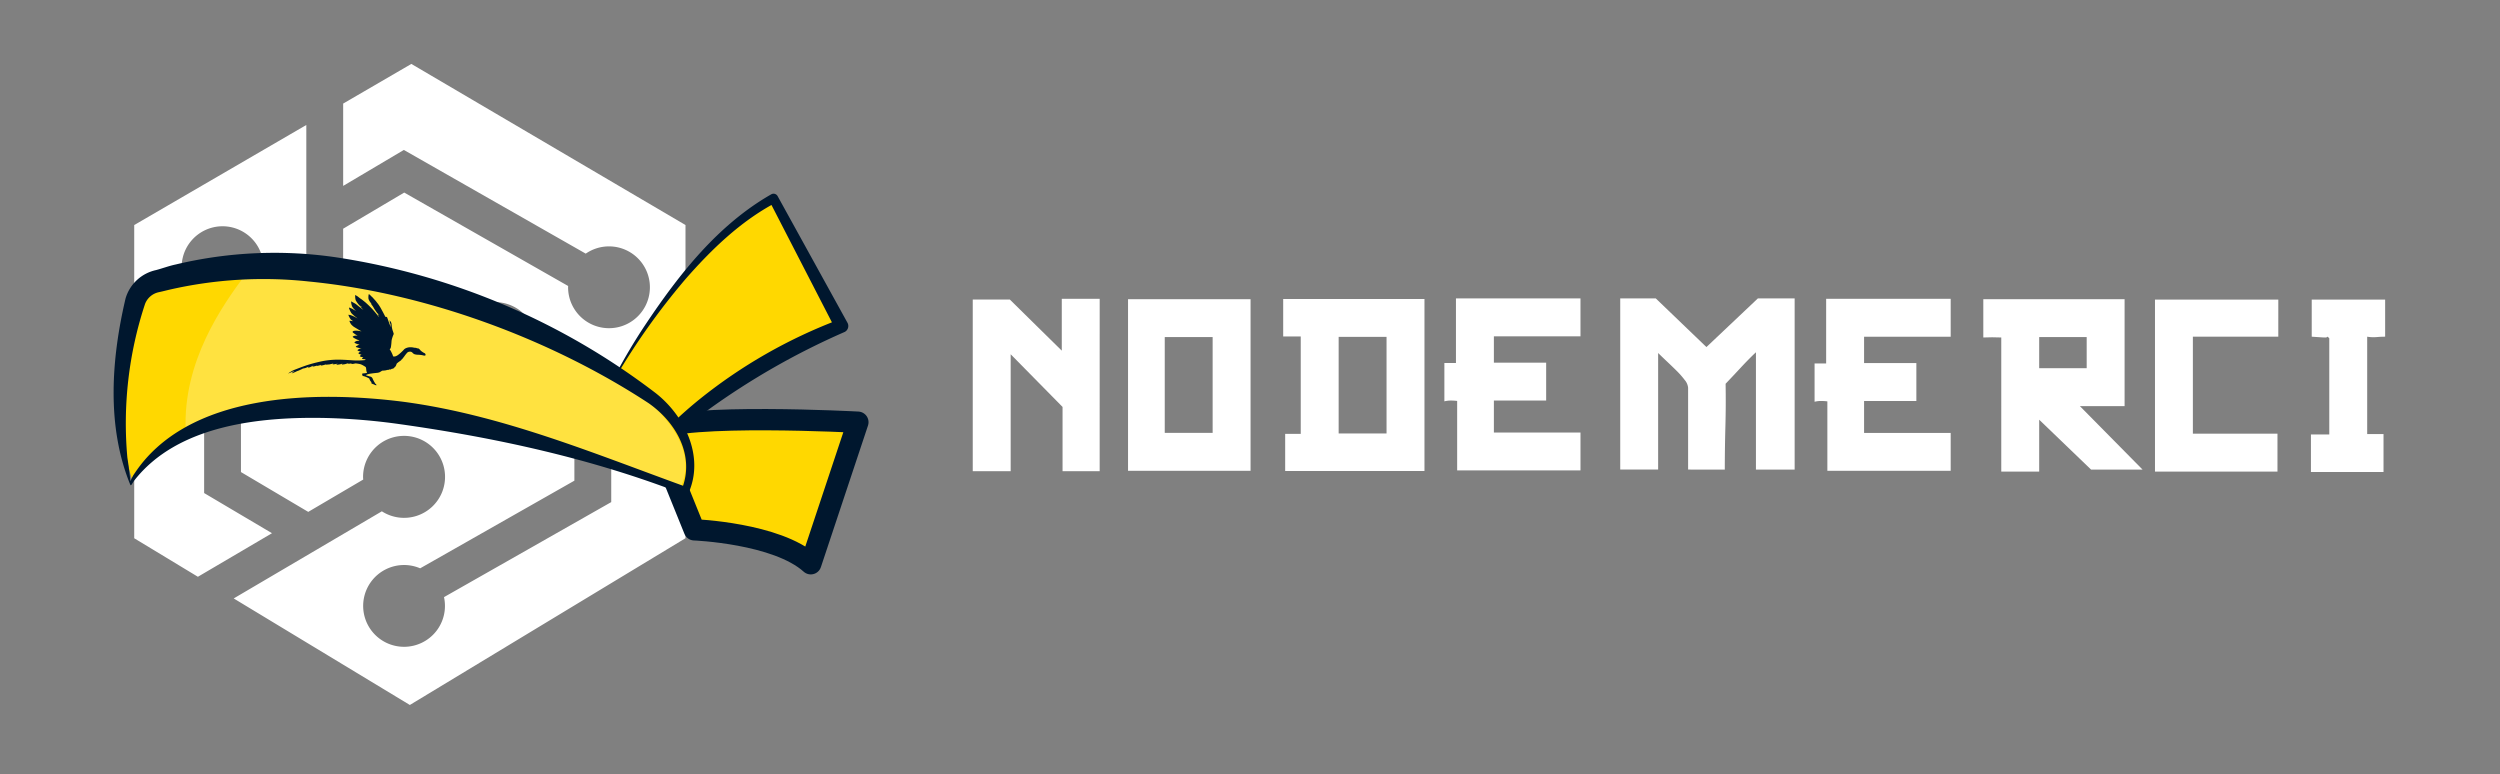 <svg xmlns="http://www.w3.org/2000/svg" xmlns:xlink="http://www.w3.org/1999/xlink" width="352" height="109" viewBox="0 0 352 109">
  <rect x="0" y="0" width="352" height="109" fill="#808080" stroke="none"/>
  <defs>
    <clipPath id="clip-path">
      <rect id="Rectangle_7352" data-name="Rectangle 7352" width="352" height="109" transform="translate(474 92)"/>
    </clipPath>
    <clipPath id="clip-path-2">
      <rect id="Rectangle_5" data-name="Rectangle 5" width="70.395" height="31.588" fill="none"/>
    </clipPath>
  </defs>
  <g id="Mask_Group_9" data-name="Mask Group 9" transform="translate(-474 -92)" clip-path="url(#clip-path)">
    <g id="Group_27" data-name="Group 27" transform="translate(436.124 101.24)">
      <g id="Group_24" data-name="Group 24" transform="translate(174.839 32.771)">
        <path id="Path_19" data-name="Path 19" d="M683.915,296.947h-5.226V287.9l-7.305-7.418v16.465h-5.339V272.783h5.226q1.755,1.743,3.709,3.653t3.6,3.54v-7.305h5.338Z" transform="translate(-666.045 -272.615)" fill="#fff"/>
        <path id="Path_20" data-name="Path 20" d="M715.32,297.388H698.069V273.224H715.32Zm-5.339-18.825h-6.743V292.05h6.743Z" transform="translate(-676.204 -273.112)" fill="#fff"/>
        <path id="Path_21" data-name="Path 21" d="M748.639,297.128H729.027V291.9h2.192V278.191h-2.472v-5.282h19.893ZM743.3,278.247h-6.743v13.6H743.3Z" transform="translate(-685.037 -272.824)" fill="#fff"/>
        <path id="Path_22" data-name="Path 22" d="M780.326,296.97H762.962v-9.778a7.345,7.345,0,0,0-.9-.056,3.7,3.7,0,0,0-.9.112v-5.395h1.63v-9.1h17.533v5.339H768.132V281.8h7.361v5.339h-7.361v4.5h12.194Z" transform="translate(-694.757 -272.75)" fill="#fff"/>
        <path id="Path_23" data-name="Path 23" d="M819.3,296.541h-5.45V280.021q-1.068,1.012-2.108,2.135t-2.163,2.3q.055,2.98-.028,6.013t-.085,6.069H804.3v-11.52a1.975,1.975,0,0,0-.485-1.1,12.052,12.052,0,0,0-1.167-1.32q-.683-.675-1.4-1.349t-1.168-1.124v16.409h-5.338V272.434h5l7.137,6.856,7.249-6.856H819.3Z" transform="translate(-703.577 -272.434)" fill="#fff"/>
        <path id="Path_24" data-name="Path 24" d="M852.65,296.5H835.286v-9.778a7.345,7.345,0,0,0-.9-.056,3.7,3.7,0,0,0-.9.112v-5.395h1.63v-9.1H852.65v5.339H840.456v3.708h7.361v5.339h-7.361v4.5H852.65Z" transform="translate(-714.957 -272.22)" fill="#fff"/>
        <path id="Path_25" data-name="Path 25" d="M885.877,296.666h-7.249l-7.305-7.024v7.305h-5.339V278.066q-1.292-.055-2.529,0v-5.395h19.893v15.06h-6.294Zm-7.867-18.656h-6.687v4.383h6.687Z" transform="translate(-721.168 -272.559)" fill="#fff"/>
        <path id="Path_26" data-name="Path 26" d="M915.529,277.739H903.5v13.655h11.912v5.338H898.166V272.514h17.364Z" transform="translate(-731.707 -272.344)" fill="#fff"/>
        <path id="Path_27" data-name="Path 27" d="M940.4,277.423q-.576,0-1.207.056a5.254,5.254,0,0,1-1.321-.056v13.711h2.3v5.338H929.951V291.19h2.584V277.647l-.225-.224a.618.618,0,0,0-.14.085.485.485,0,0,1-.225.027c-.131,0-.338-.009-.618-.027l-1.264-.085V272.2H940.4Z" transform="translate(-741.535 -272.028)" fill="#fff"/>
      </g>
      <g id="Group_23" data-name="Group 23" transform="translate(53.876 -0.24)">
        <path id="Path_28" data-name="Path 28" d="M811.489,179.081v9.648L787.943,202.11a5.758,5.758,0,1,1-3.357-4.057L806.3,185.712v-9.778l-7.939-4.818a5.763,5.763,0,1,1,2.541-4.779c0,.084-.009.165-.013.248l21.056,12.78V149.719l-38.6-22.685-9.6,5.583v11.591l8.544-5.062,25.61,14.6a5.76,5.76,0,1,1-2.485,4.738c0-.061.007-.121.009-.181l-23.082-13.156-8.6,5.091V159.1a5.762,5.762,0,1,1-5.185,0V135.631l-24.231,14.088v44.1l8.966,5.424,10.431-6.134-9.553-5.654V160.8a5.762,5.762,0,1,1,5.185,0v23.7l9.474,5.607,7.739-4.551c-.008-.123-.019-.245-.019-.371a5.771,5.771,0,1,1,2.645,4.842l-20.86,12.268,24.8,15,38.808-23.479v-8.39Z" transform="translate(-741.427 -127.034)" fill="#fff"/>
        <path id="Path_29" data-name="Path 29" d="M852.852,213.55s11.357.439,16.056,4.678l6.492-19.513s-24.025-1.287-28.107,1.087Z" transform="translate(-771.214 -147.671)" fill="#ffd800"/>
        <path id="Path_30" data-name="Path 30" d="M853.822,213.023s11.6.448,16.4,4.778l6.632-19.932s-24.541-1.315-28.711,1.111Z" transform="translate(-772.064 -147.424)" fill="none" stroke="#00172e" stroke-linecap="square" stroke-linejoin="round" stroke-width="3"/>
        <path id="Path_31" data-name="Path 31" d="M839.607,178.816s10.011-18.682,22.3-25.122l9.57,17.946s-14.164,5.346-25.023,15.92Z" transform="translate(-768.991 -134.747)" fill="#ffd800"/>
        <path id="Path_32" data-name="Path 32" d="M839.457,178.55a81.422,81.422,0,0,1,4.367-7.373c4.735-7.088,10.194-14.048,17.723-18.35a.653.653,0,0,1,.9.278l9.824,17.811a.945.945,0,0,1-.371,1.284,103.547,103.547,0,0,0-19.259,10.989c-2.01,1.413-3.872,3.01-5.736,4.612a.7.7,0,0,1-1.068-.072c-1.969-2.649-4.5-6.445-6.383-9.179m.213-.018c2.151,2.387,5.267,5.92,7.3,8.311l-1.068-.072a60.76,60.76,0,0,1,5.568-5.1,71.79,71.79,0,0,1,19.617-11.2l-.507,1.346-9.315-18.082.9.278c-4.936,2.61-9.052,6.587-12.717,10.78a97.489,97.489,0,0,0-9.783,13.74" transform="translate(-768.947 -134.472)" fill="#00172e"/>
        <path id="Path_33" data-name="Path 33" d="M743.269,196.839s8.749-22.206,77.551,1.425c0,0,3.284-6.915-3.48-12.854-6.509-5.717-40.486-25.2-69.349-17.2a5.921,5.921,0,0,0-4.253,4.031c-1.315,4.929-3.319,15.194-.468,24.6" transform="translate(-740.7 -138.397)" fill="#ffd800"/>
        <g id="Group_6" data-name="Group 6" transform="translate(10.126 28.432)" opacity="0.25">
          <g id="Group_5" data-name="Group 5" transform="translate(0 0)">
            <g id="Group_4" data-name="Group 4" clip-path="url(#clip-path-2)">
              <path id="Path_34" data-name="Path 34" d="M755.847,190.308s19.1-11.672,69.4,8.425c0,0,3.433-4.413-2.6-10.879-5.85-6.27-24.927-16.7-48.488-20.457-2.182-.348-8.751-.581-9.962,1.05-3.226,4.345-8.758,12.174-8.351,21.861" transform="translate(-755.826 -167.146)" fill="#fff"/>
            </g>
          </g>
        </g>
        <path id="Path_35" data-name="Path 35" d="M742.641,196.843c-.046-.043-.147.01-.142.026l.032-.078.064-.156c.154-.3.274-.61.451-.895,7.518-11.671,25.6-11.862,37.9-10.314,13.926,1.839,26.914,7.292,39.991,12.025l-.687.272c1.861-4.693-.812-9.4-4.7-12.1C801.706,176.55,784.138,170.1,767.7,168.5a59.249,59.249,0,0,0-19.74,1.188l-.876.212-.439.1a2.666,2.666,0,0,0-1.983,1.672,53.562,53.562,0,0,0-2.482,21.651c.173,1.076.326,2.381.457,3.519m-.016.355c-3.407-8.252-2.707-17.762-.7-26.3a5.726,5.726,0,0,1,4.286-4c.911-.242,1.861-.6,2.775-.79a59.746,59.746,0,0,1,22.841-.972,98.208,98.208,0,0,1,44.794,19.122c4.046,3.208,6.8,8.86,4.609,13.942a.522.522,0,0,1-.665.281c-12.834-5.015-26.465-7.986-40.039-9.894a89.92,89.92,0,0,0-10.166-.859c-9.338-.23-21.1.93-27.234,8.83l-.174.264-.082.134-.04.068a.329.329,0,0,1-.208.174" transform="translate(-740.244 -137.867)" fill="#00172e"/>
        <path id="Path_36" data-name="Path 36" d="M786.567,185.239a.574.574,0,0,1-.028-.212s-.087-.1-.122-.136a.939.939,0,0,1-.144-.284.147.147,0,0,0-.07-.106,1.01,1.01,0,0,0-.217-.111,2.444,2.444,0,0,0-.518-.2c-.188-.036-.181-.09-.212-.137a.344.344,0,0,1,.011-.227c.021-.028.07-.031.134-.031a2.283,2.283,0,0,0,.232-.023c.062,0,.232-.039.268-.039s.011-.031.011-.031a.393.393,0,0,0-.031-.09,1.46,1.46,0,0,1-.07-.335,1.266,1.266,0,0,0-.051-.33.411.411,0,0,0-.178-.144,3.387,3.387,0,0,0-.547-.291,4.073,4.073,0,0,0-.728-.119.365.365,0,0,0-.121.021,1.545,1.545,0,0,1-.362.054c-.144,0-.111-.046-.111-.062s.016-.036.016-.036-.028.013-.051.021-.119.028-.17.036a1.658,1.658,0,0,1-.253,0c-.038-.008-.005-.036-.005-.036s-.016-.008-.114.016-.255.082-.369.1-.32.044-.366.044-.039-.008-.028-.036a.8.8,0,0,1,.111-.087.952.952,0,0,0-.171.038,1.271,1.271,0,0,1-.227.062c-.077.014-.366.055-.436.055s-.043-.021-.031-.036.185-.129.185-.129l-.147.036c-.062.011-.34.062-.448.07s-.134-.013-.119-.031.121-.1.121-.1-.121.031-.144.039-.232.051-.325.075a.672.672,0,0,1-.209.031c-.126.013-.389.038-.405.031s.021-.031.021-.031a.689.689,0,0,0-.147.031,2.407,2.407,0,0,1-.526.119c-.134,0-.07-.023-.068-.036a.49.49,0,0,1,.031-.062,1.832,1.832,0,0,1-.2.075,1.73,1.73,0,0,1-.353.075.03.03,0,0,1-.011-.036s-.338.1-.48.119-.18-.011-.173-.016.185-.111.185-.111-.1.036-.136.046-.119.06-.193.1a2.758,2.758,0,0,1-.4.152c-.1.023-.047-.021-.039-.039a.727.727,0,0,1,.082-.1s-.038.013-.1.038-.294.122-.436.165a2.014,2.014,0,0,1-.286.054,2.637,2.637,0,0,1-.292.15c-.129.054-.248.122-.405.173a1.464,1.464,0,0,0-.294.127,5.751,5.751,0,0,1-.562.225c-.039.008,0-.036.07-.1s.306-.242.306-.242-.142.046-.306.119-.6.26-.6.26a1.326,1.326,0,0,1,.336-.242,2.806,2.806,0,0,1,.624-.317c.276-.106,1.207-.475,1.873-.684a21.066,21.066,0,0,1,2.154-.539,12.2,12.2,0,0,1,2.062-.181c.6,0,1.622.067,2.19.106a9.979,9.979,0,0,0,1.532-.039c.075-.023.039-.028.088-.059l.075-.06a1.335,1.335,0,0,1-.163,0,1.28,1.28,0,0,1-.322-.059c-.1-.036-.028-.111.036-.173a.516.516,0,0,1,.122-.09h-.255a.524.524,0,0,1-.256-.114c0-.028.088-.114.114-.15a.588.588,0,0,1,.155-.067.693.693,0,0,1-.1-.008,1.383,1.383,0,0,1-.3-.106c-.088-.046-.054-.077-.046-.119s.113-.1.162-.129a.9.9,0,0,1,.186-.06,1.612,1.612,0,0,1-.186-.031c-.046-.016-.2-.075-.263-.1s-.044-.06-.028-.1.106-.082.212-.142a1.013,1.013,0,0,1,.343-.067l-.188-.031c-.075-.008-.49-.141-.573-.168s-.044-.082-.021-.111a2.878,2.878,0,0,1,.279-.155,1.5,1.5,0,0,1,.217-.075s-.24-.062-.405-.122a.683.683,0,0,1-.323-.188c0-.043.028-.059.114-.113a.718.718,0,0,1,.369-.119.349.349,0,0,0,.219-.06s-.209-.067-.32-.113a3.923,3.923,0,0,1-.49-.261.437.437,0,0,1-.142-.142.7.7,0,0,1,.173-.113,1.2,1.2,0,0,1,.389-.044c.068,0,.163,0,.163,0s-.039-.013-.08-.031-.242-.134-.294-.171-.264-.193-.31-.232a.133.133,0,0,1-.038-.136.4.4,0,0,1,.185-.1,1.82,1.82,0,0,1,.382-.028,3.941,3.941,0,0,1,.57.077c.129.011.09,0,.09,0s-.294-.142-.361-.193-.606-.359-.73-.449a2.194,2.194,0,0,1-.353-.328,1.871,1.871,0,0,1-.222-.423c-.023-.1.051-.077.07-.077a2.547,2.547,0,0,1,.322.044.678.678,0,0,1,.106.023c-.087-.067-.261-.2-.33-.263a2.278,2.278,0,0,1-.3-.539c-.028-.067-.039-.134.023-.111s.178.021.323.075.331.136.488.209a4.127,4.127,0,0,1,.413.235l-.078-.082s-.122-.09-.2-.145a5.721,5.721,0,0,1-.57-.51,3.235,3.235,0,0,1-.336-.7c-.016-.082,0-.087.021-.087a1.085,1.085,0,0,1,.217.075,2.2,2.2,0,0,1,.343.17c.168.1.382.22.382.22a2.315,2.315,0,0,0-.173-.171,2.28,2.28,0,0,1-.353-.448,2.189,2.189,0,0,1-.145-.647c0-.142.023-.068.023-.068s.1.055.263.15a2.575,2.575,0,0,1,.475.291c.186.152.5.392.645.511s.32.242.32.242l-.06-.059c-.028-.028-.211-.232-.263-.3a1.24,1.24,0,0,0-.183-.16.519.519,0,0,1,.134.036.375.375,0,0,0,.15.013l-.036-.028c-.039-.028-.147-.046-.245-.105s-.1-.07-.165-.163a4.5,4.5,0,0,1-.418-.6,2.17,2.17,0,0,1-.068-.655c.011-.1,0-.1,0-.1s.1.075.256.162.33.264.526.389.361.271.6.457a12.551,12.551,0,0,1,1.027.993c.307.33.706.829.79.94a1.863,1.863,0,0,0,.185.209s-.054-.1-.1-.171a1.935,1.935,0,0,1-.1-.219c-.023-.052,0-.047,0-.047l.263.166a1.6,1.6,0,0,1-.134-.122c-.038-.039-.144-.126-.217-.2a1.182,1.182,0,0,1-.1-.144c-.062-.09-.307-.429-.4-.614s-.292-.429-.33-.49-.067-.113-.067-.113l.173.038a.5.5,0,0,1-.15-.09.64.64,0,0,1-.121-.134,1.819,1.819,0,0,1-.228-.443,1.913,1.913,0,0,1,.031-.645c.018-.046.075,0,.168.077s.134.15.268.261.185.2.413.441.279.356.449.547a6.64,6.64,0,0,1,.539.877c.171.3.508.968.508.968h.1a.311.311,0,0,1,.118.038c.047.036.075.168.119.279s.212.614.277.766.149.353.149.353V177.2a1.606,1.606,0,0,0-.031-.165.352.352,0,0,1,0-.129.179.179,0,0,0-.028-.1.6.6,0,0,1-.09-.17.075.075,0,0,1,.016-.052.207.207,0,0,0-.006-.1.835.835,0,0,0-.126-.158,1.3,1.3,0,0,1,.219.134c.023.031.06.1.075.122s.008.036.052.134a2.1,2.1,0,0,1,.052.448,3.2,3.2,0,0,0,.141.622,4.1,4.1,0,0,1,.142.451c0,.023-.062.144-.106.263a4.979,4.979,0,0,0-.18.573,3.264,3.264,0,0,0-.036.351c-.008.127-.044.5-.082.692a.615.615,0,0,1-.165.3.231.231,0,0,0,.075.1,3.039,3.039,0,0,1,.217.407,2.228,2.228,0,0,1,.185.48s.155.016.24.016a1.275,1.275,0,0,0,.472-.227,4.861,4.861,0,0,0,.547-.473c.279-.255.245-.294.448-.423a1.552,1.552,0,0,1,.836-.178,1.843,1.843,0,0,1,.444.07,1,1,0,0,1,.284.028.618.618,0,0,0,.232.062c.126.015.1.036.181.09s.134.165.268.276a2.772,2.772,0,0,0,.421.279.4.4,0,0,0,.062.028c.031.011.044.016.09.077a.3.3,0,0,1,.046.193.147.147,0,0,1-.1.075.743.743,0,0,1-.247-.036,2.9,2.9,0,0,0-.351-.062c-.142-.016-.359-.031-.475-.031a1.608,1.608,0,0,1-.315-.052.541.541,0,0,1-.227-.111.6.6,0,0,1-.126-.121.971.971,0,0,0-.09-.075.48.48,0,0,0-.323-.067.516.516,0,0,0-.382.2,5.012,5.012,0,0,0-.369.475c-.08.113-.178.219-.23.294a.564.564,0,0,1-.111.126l0-.036a.725.725,0,0,0-.077.119.654.654,0,0,1-.114.113l.013-.046a.84.84,0,0,1-.111.1,3.6,3.6,0,0,0-.421.328.49.49,0,0,0-.036.152l-.008-.046a.612.612,0,0,0-.044.126,1.008,1.008,0,0,1-.119.217l-.01-.028a1.96,1.96,0,0,1-.209.232.878.878,0,0,1-.2.105l.028-.075s-.188.114-.225.129l-.126.051.031-.062s-.082.021-.188.06a1.633,1.633,0,0,1-.157.051c.01,0,.015-.036.015-.036s-.165.039-.291.075a3.153,3.153,0,0,1-.51.046s-.284.188-.4.24a1.51,1.51,0,0,1-.4.077c-.181.023-.473.047-.738.09a2.68,2.68,0,0,0-.616.145c-.111.059-.119.075-.119.09s.067.036.149.059.286.1.382.119a.554.554,0,0,1,.268.119.681.681,0,0,1,.165.276,4.048,4.048,0,0,0,.253.467c.036.054.026.1.111.165s.16.163.127.219a.884.884,0,0,1-.325-.116,3.028,3.028,0,0,1-.323-.132" transform="translate(-750.245 -140.223)" fill="#00172e"/>
      </g>
    </g>
  </g>
</svg>
